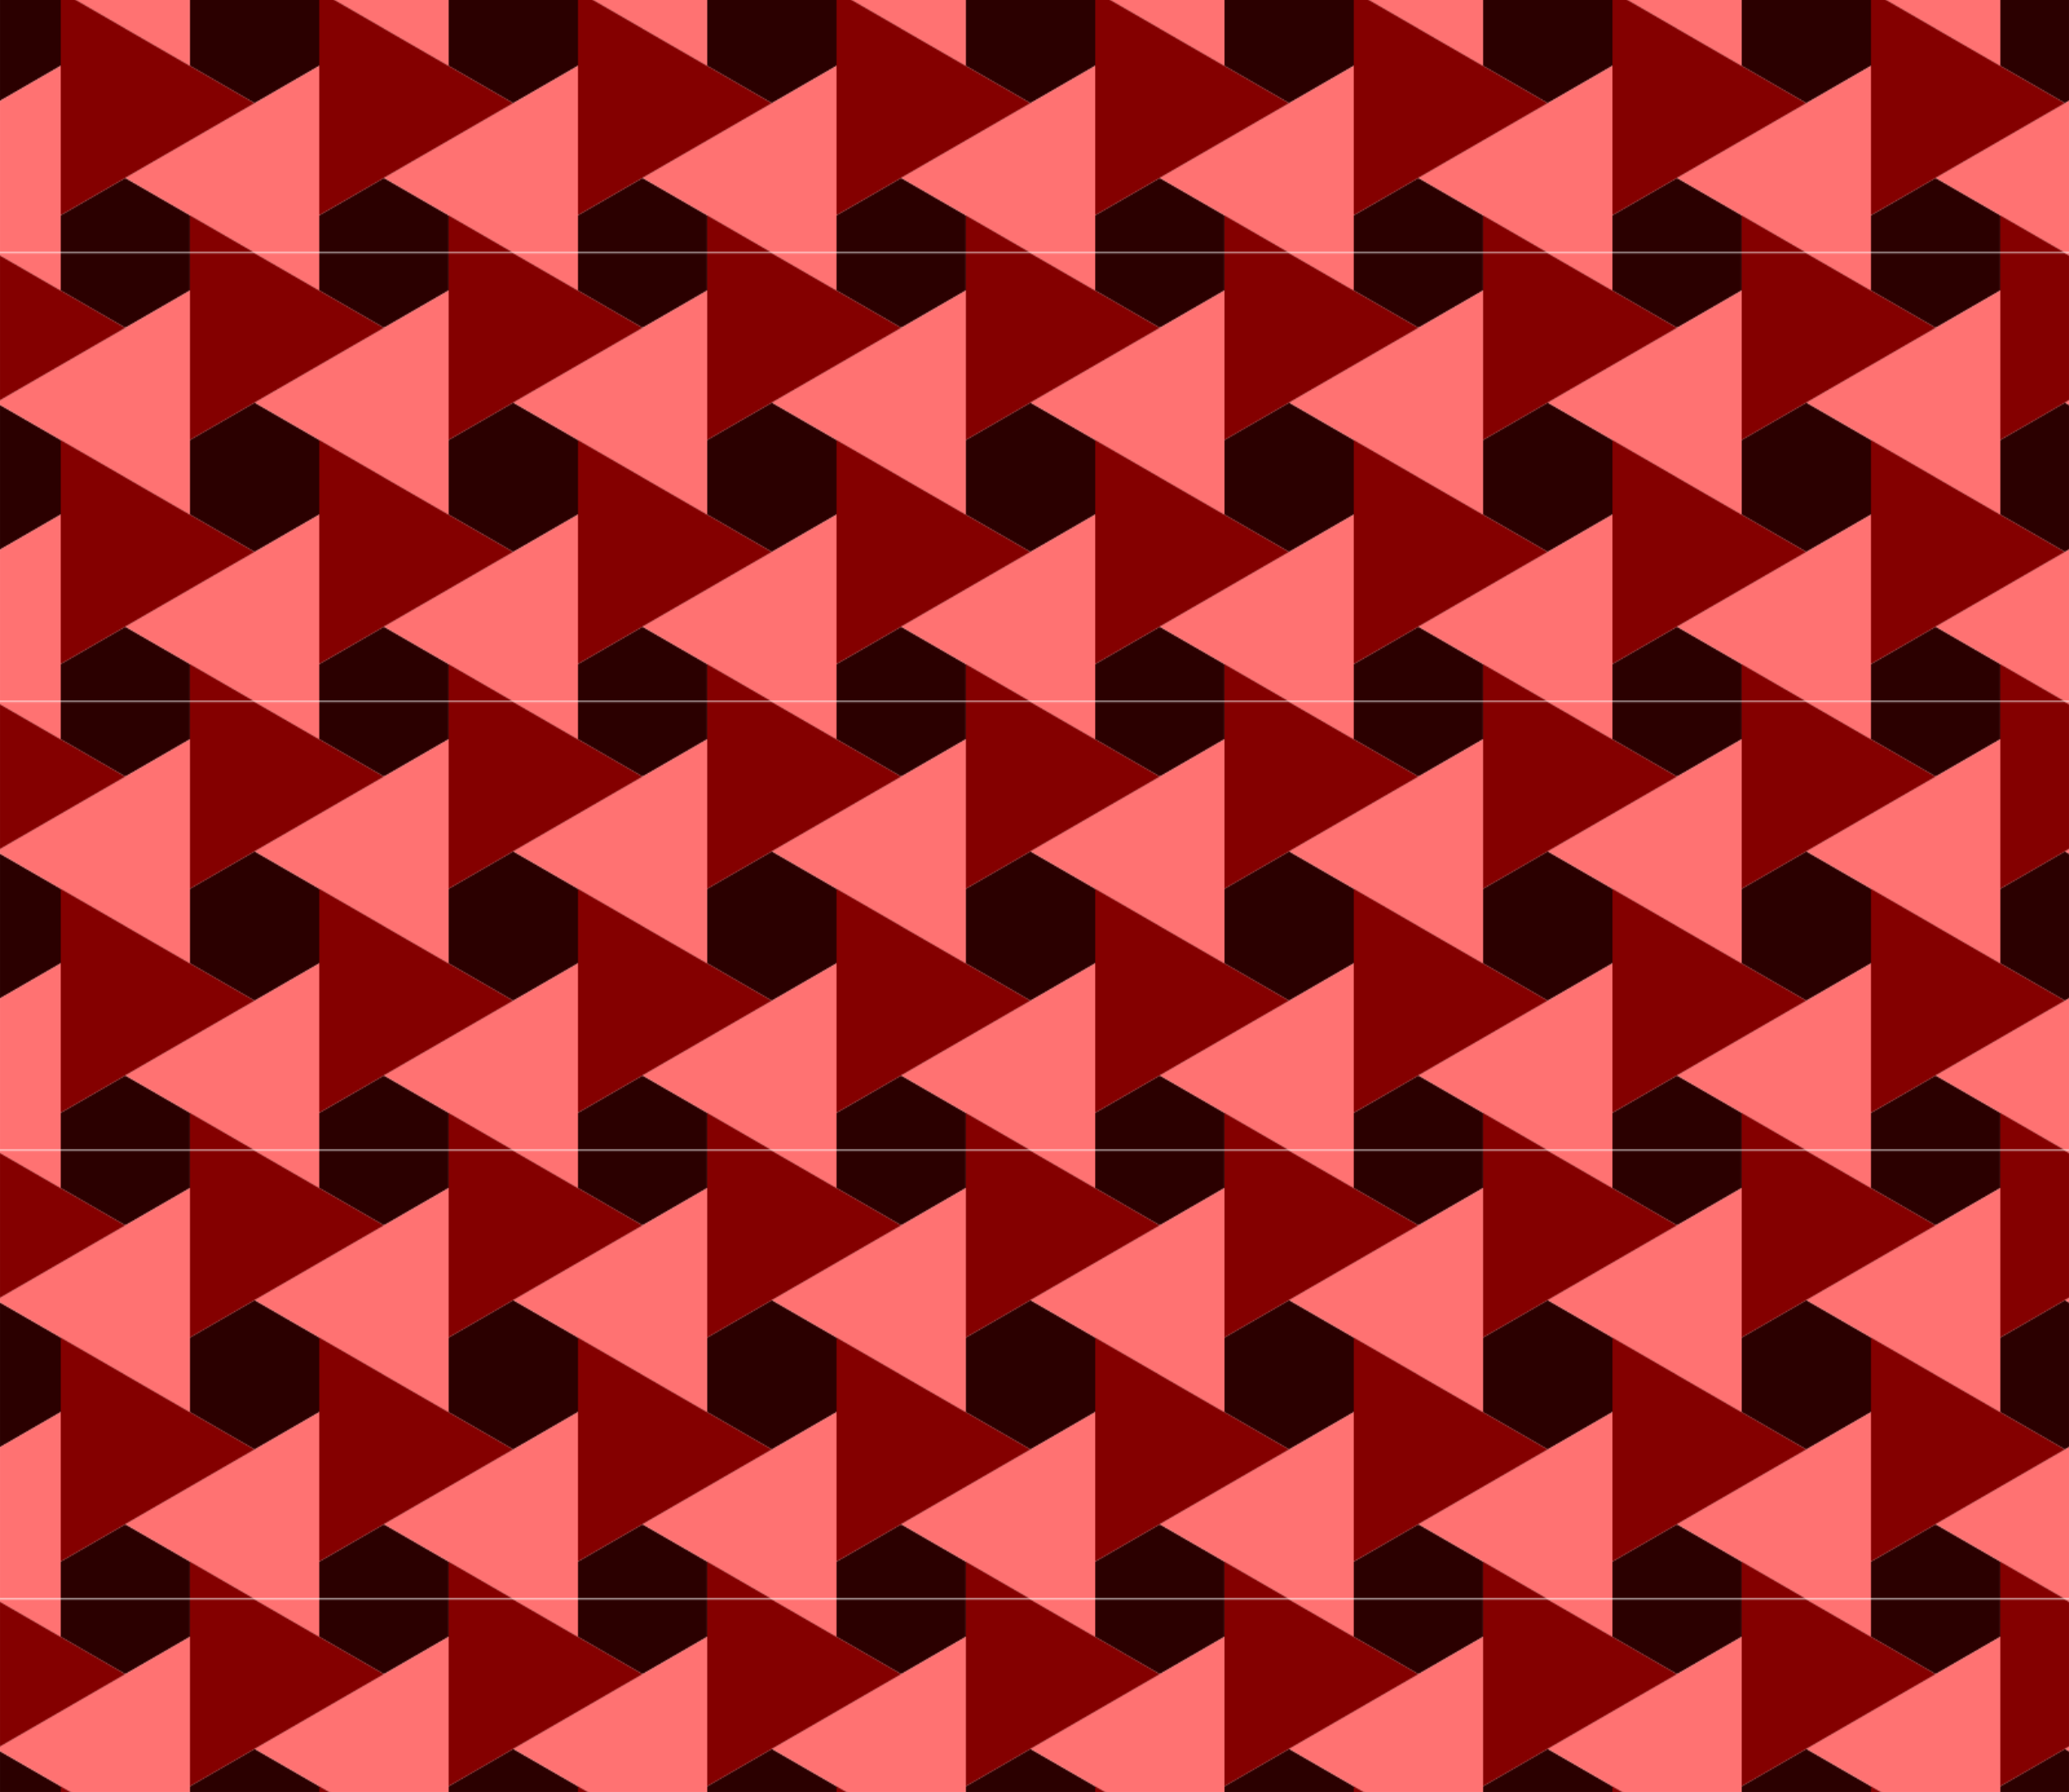 <?xml version="1.0" encoding="UTF-8" standalone="no"?>
<svg xmlns:rdf="http://www.w3.org/1999/02/22-rdf-syntax-ns#" xmlns="http://www.w3.org/2000/svg" viewBox="0 0 1600 1385.648" height="391.06mm" width="451.56mm" version="1.1" xmlns:cc="http://creativecommons.org/ns#" xmlns:dc="http://purl.org/dc/elements/1.1/">
<defs>
<pattern id="a" width="200" patternUnits="userSpaceOnUse" patternTransform="translate(262.63 369.32)" height="346.412">
<g transform="matrix(.815 0 0 .815 150 -424.35)">
<path d="m-184.12 520.87v70.867l61.371-35.434v-35.434h-61.371zm184.12 0v35.434l61.371 35.434v-70.867h-61.371zm-61.371 141.73-61.373 35.434v70.867l61.373 35.432 61.367-35.43v-70.87l-61.371-35.43zm-122.74 212.6v70.865h61.371v-35.432l-61.371-35.434zm245.49 0l-61.38 35.43v35.432h61.371v-70.865z" fill-rule="evenodd" fill="#2b0000"/>
<path d="m-61.373 520.87 61.373 35.43v-35.434h-61.373zm-61.371 35.434-61.371 35.432v141.73l61.371 35.434v-212.6zm184.12 35.434-122.74 70.865 122.74 70.867v-141.73zm-61.38 177.17-184.12 106.3 122.75 70.86h61.37v-177.16z" fill-rule="evenodd" fill="#ff7272"/>
<path d="m-122.74 520.87v177.17l184.11-106.31-122.74-70.86h-61.369zm122.74 177.16v212.6l61.371-35.434v-141.73l-61.371-35.44zm-184.12 35.434v141.73l122.74-70.867-122.74-70.865zm61.371 177.17v35.432h61.369l-61.369-35.432z" fill-rule="evenodd" fill="#840000"/>
</g>
</pattern>
</defs>
<g transform="translate(434.29 173.29)">
<rect height="1385.6" width="1600" y="-173.29" x="-434.29" fill="url(#a)"/>
</g>
</svg>
